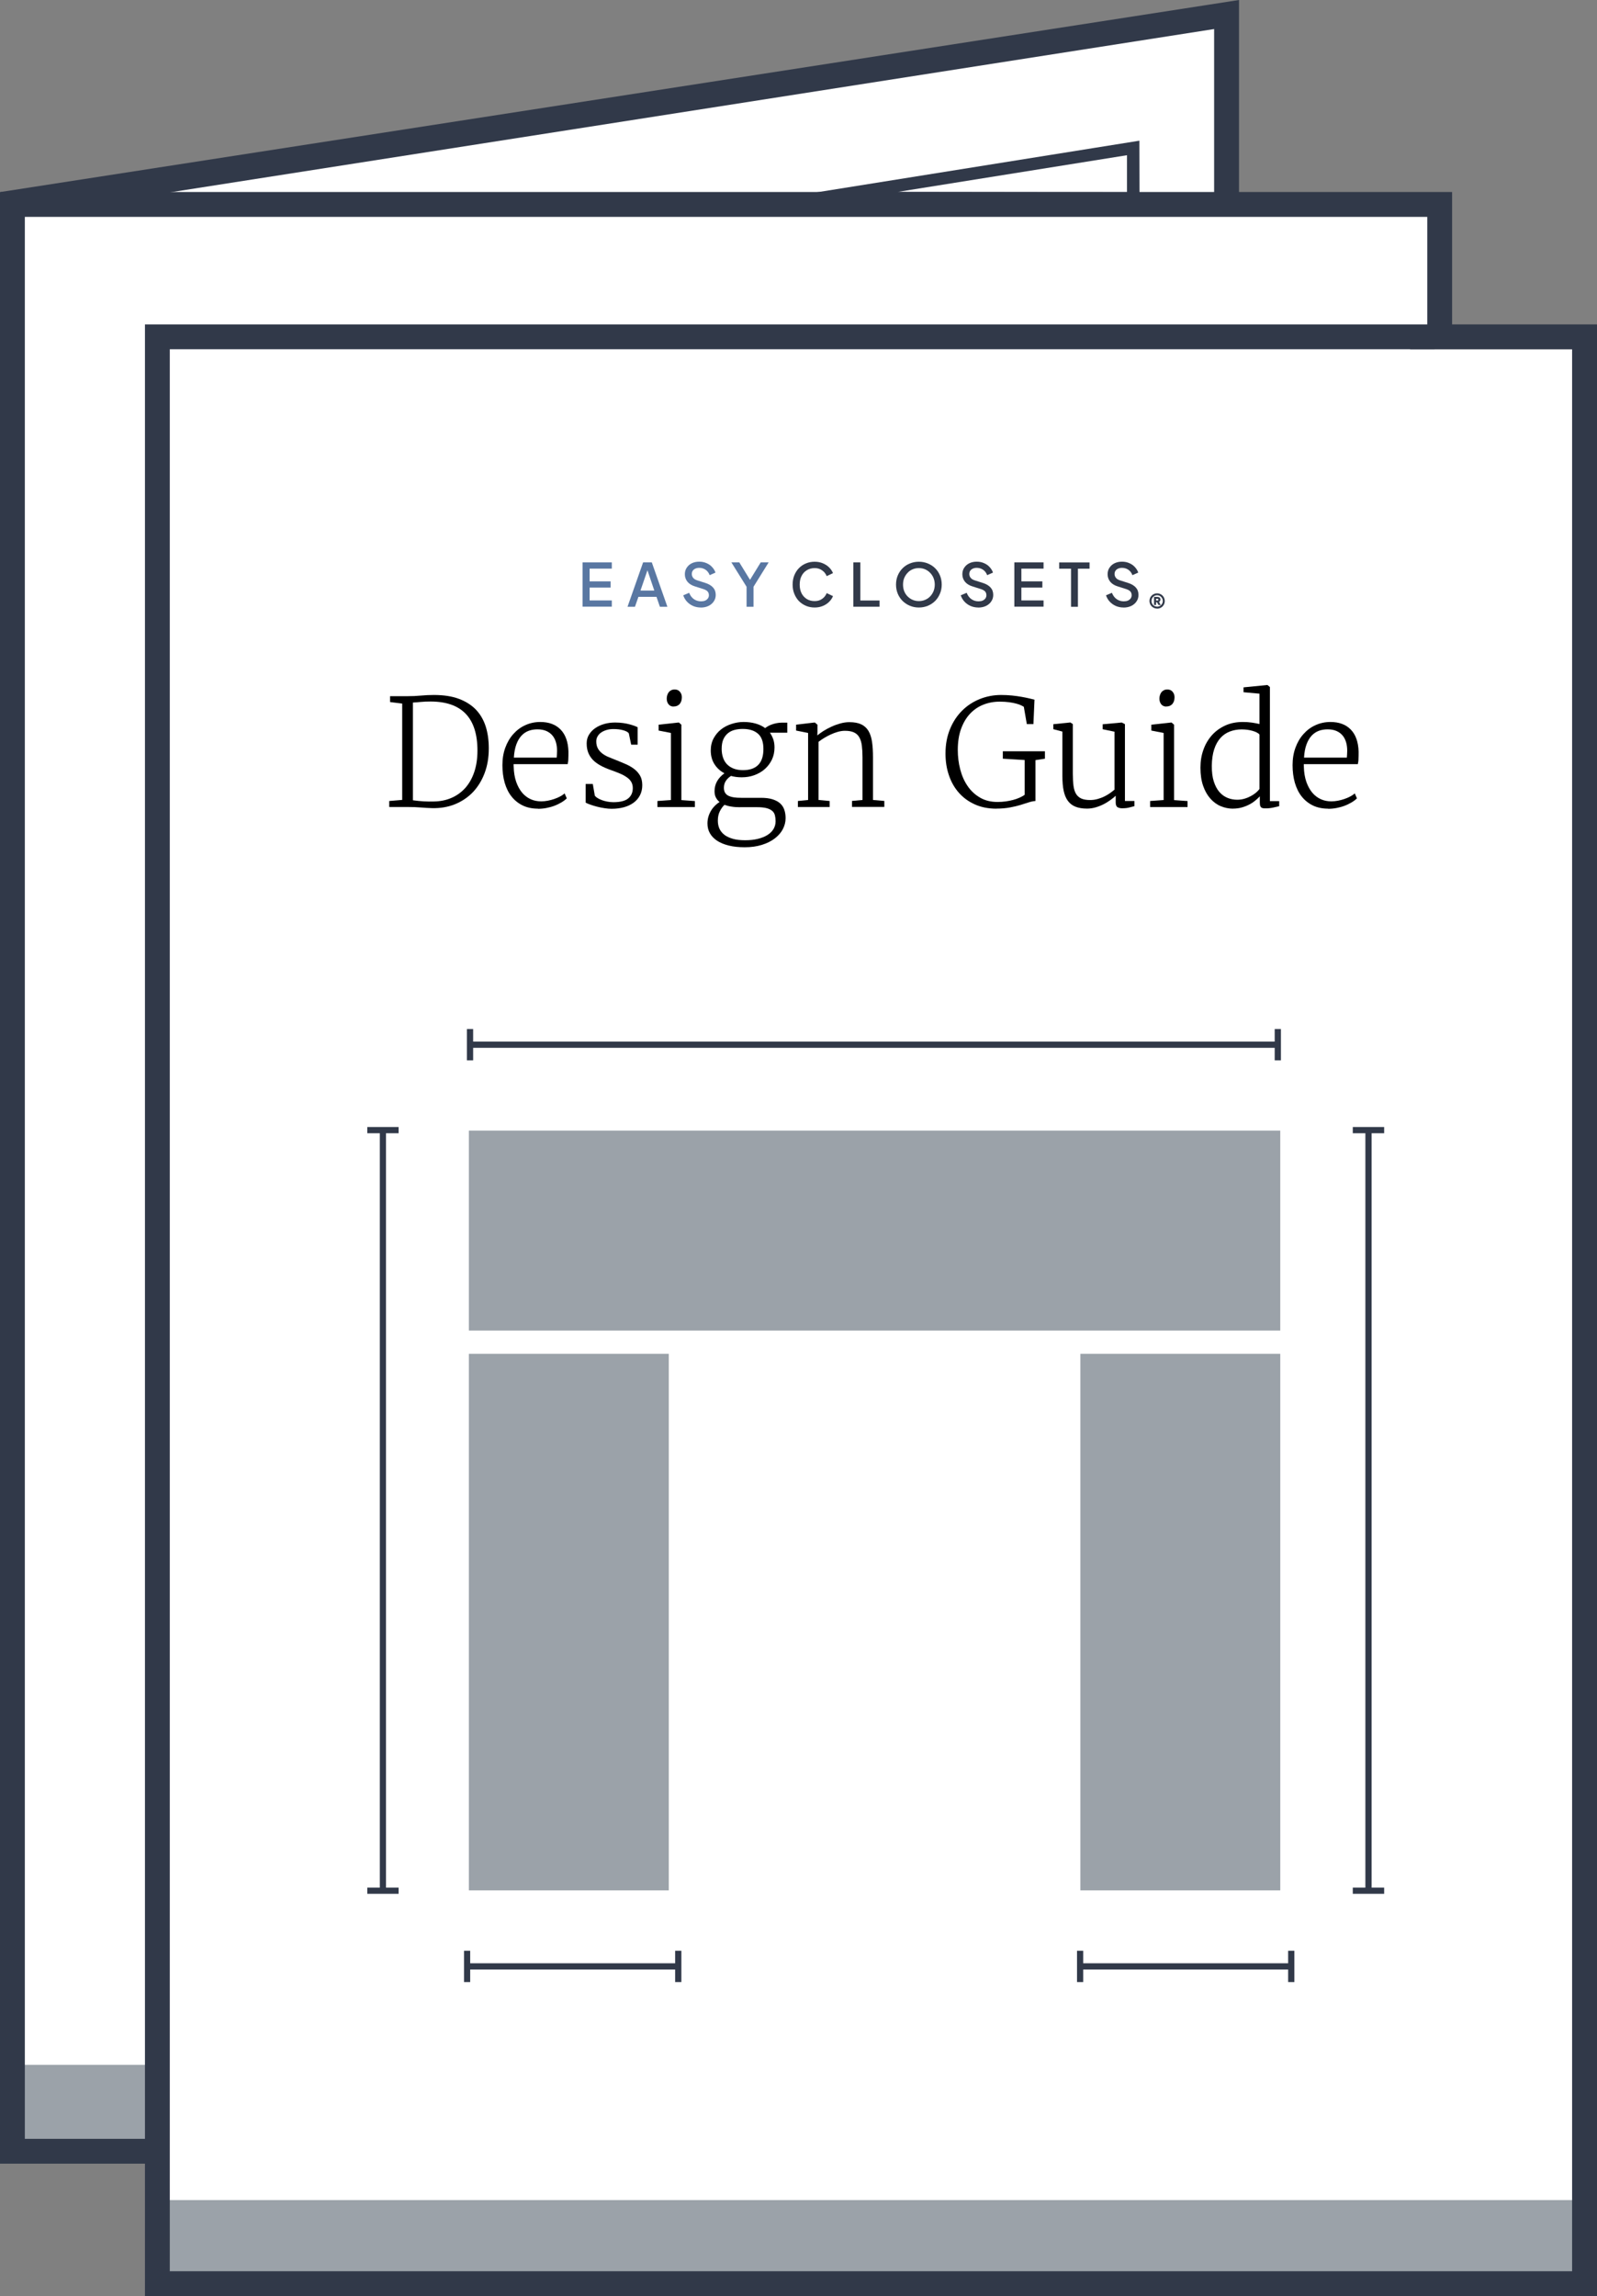 <?xml version="1.0" encoding="UTF-8"?><svg id="Layer_2" xmlns="http://www.w3.org/2000/svg" viewBox="0 0 266.28 382.71"><rect x="0" y="0" width="266.28" height="382.71" fill="#808080" stroke="none"/><defs><style>.cls-1,.cls-2,.cls-3,.cls-4,.cls-5{stroke-width:0px;}.cls-2{fill:#313949;}.cls-3{fill:#5977a2;}.cls-4{fill:#9ba2a9;}.cls-5{fill:#fff;}</style></defs><g id="Layer_1-2"><polygon class="cls-5" points="22.63 30.81 204.52 2.22 205.16 33.18 13.38 33.61 22.63 30.81"/><path class="cls-2" d="m189.98,24.66v-1.21s-53.94,8.63-53.94,8.63h53.96s-.02-7.42-.02-7.42Zm-40.38,7.34l38.31-6.13v6.17s-38.31-.05-38.31-.05Z"/><polyline class="cls-5" points="25.37 356.98 3.54 356.98 3.54 35.67 238.66 35.67 238.66 55.59"/><rect class="cls-4" x="3.54" y="344.17" width="22.67" height="12.66"/><path class="cls-2" d="m24.22,360.64H0V32h242.12v22.08m-4.14.09v-18.02H4.14v320.35h20.03"/><polygon class="cls-2" points="2.39 36.12 .12 32 206.59 0 206.59 33.11 202.44 33.11 202.44 4.84 2.39 36.12"/><rect class="cls-5" x="28.12" y="58.21" width="235.12" height="321.31"/><rect class="cls-4" x="78.18" y="188.45" width="135.29" height="33.33"/><rect class="cls-4" x="78.18" y="225.65" width="33.33" height="89.44"/><rect class="cls-4" x="180.14" y="225.65" width="33.33" height="89.44"/><polygon class="cls-2" points="66.46 188.89 66.46 187.85 61.24 187.85 61.24 188.89 63.33 188.89 63.33 314.63 61.24 314.63 61.24 315.66 66.46 315.66 66.46 314.63 64.36 314.63 64.36 188.89 66.46 188.89"/><polygon class="cls-2" points="230.79 188.89 230.79 187.85 225.56 187.85 225.56 188.89 227.66 188.89 227.66 314.63 225.56 314.63 225.56 315.66 230.79 315.66 230.79 314.63 228.7 314.63 228.7 188.89 230.79 188.89"/><polygon class="cls-2" points="212.54 171.52 212.54 173.61 78.89 173.61 78.89 171.52 77.85 171.52 77.85 176.74 78.89 176.74 78.89 174.65 212.54 174.65 212.54 176.74 213.58 176.74 213.58 171.52 212.54 171.52"/><polygon class="cls-2" points="112.57 325.15 112.57 327.24 78.4 327.24 78.4 325.15 77.37 325.15 77.37 330.37 78.4 330.37 78.4 328.28 112.57 328.28 112.57 330.37 113.61 330.37 113.61 325.15 112.57 325.15"/><polygon class="cls-2" points="214.78 325.15 214.78 327.24 180.61 327.24 180.61 325.15 179.58 325.15 179.58 330.37 180.61 330.37 180.61 328.28 214.78 328.28 214.78 330.37 215.82 330.37 215.82 325.15 214.78 325.15"/><rect class="cls-4" x="28.12" y="366.71" width="235.12" height="12.66"/><path class="cls-1" d="m64.9,134.51v-1l2.16-.18v-16.06l-2.02-.25v-.98h2.91c.77,0,1.51-.03,2.24-.1s1.44-.1,2.16-.1c1.62,0,3.01.21,4.16.64s2.1,1.03,2.85,1.81c.74.78,1.28,1.72,1.63,2.81.34,1.09.51,2.3.51,3.63,0,1.52-.23,2.9-.7,4.14s-1.12,2.29-1.95,3.17c-.84.87-1.84,1.54-2.99,2.01-1.16.47-2.43.68-3.81.65-.6-.02-1.24-.05-1.92-.11s-1.39-.08-2.14-.08h-3.1Zm3.95-17.41v16.29c.66.09,1.26.15,1.82.18s1.13.04,1.71.02c1.04-.02,2-.21,2.88-.59s1.64-.92,2.29-1.63c.64-.71,1.15-1.59,1.51-2.64.36-1.05.55-2.25.55-3.62,0-5.45-2.61-8.18-7.83-8.18-.58,0-1.12.02-1.61.07-.49.05-.93.08-1.32.1Z"/><path class="cls-1" d="m89.71,134.79c-.96,0-1.82-.18-2.55-.53-.74-.36-1.36-.86-1.87-1.5s-.88-1.41-1.14-2.29c-.25-.89-.38-1.86-.38-2.93s.16-2.03.48-2.91c.32-.88.76-1.63,1.33-2.27s1.23-1.14,2.01-1.49c.77-.35,1.6-.53,2.49-.53,1.44,0,2.57.42,3.39,1.26.82.84,1.26,2.06,1.31,3.67,0,.46,0,.86-.02,1.2,0,.34-.05.64-.11.9h-9.01v.21c0,.07,0,.14.01.21.02.97.17,1.82.42,2.54.26.72.59,1.33,1,1.81s.89.84,1.43,1.08,1.12.35,1.74.35c.36,0,.72-.04,1.1-.11.38-.07.74-.17,1.09-.29s.67-.26.97-.42.55-.33.74-.51l.36.83c-.24.24-.54.47-.9.68s-.74.4-1.17.56c-.42.16-.87.28-1.34.37s-.93.13-1.39.13Zm-.1-13.22c-.53,0-1.03.08-1.48.25s-.85.44-1.19.81c-.35.38-.63.86-.85,1.46s-.36,1.33-.41,2.19h7.14c.02-.19.03-.38.04-.57,0-.19.02-.38.02-.56,0-.53-.06-1.01-.19-1.44-.13-.44-.32-.81-.59-1.13s-.61-.56-1.01-.74c-.41-.18-.9-.27-1.48-.27Z"/><path class="cls-1" d="m97.65,133.75v-3.08h1.19l.34,1.95c.09.13.23.26.44.39s.44.25.72.35.58.19.91.25.67.1,1.01.1c1.15,0,1.98-.21,2.49-.63s.76-1,.76-1.72c0-.38-.08-.71-.24-1-.15-.28-.39-.54-.71-.77s-.71-.45-1.18-.65-1.02-.41-1.64-.63c-.65-.23-1.22-.49-1.7-.76-.49-.28-.9-.59-1.23-.94-.32-.35-.57-.75-.74-1.19-.17-.44-.25-.94-.25-1.51s.13-1.04.4-1.47c.26-.43.61-.79,1.05-1.09s.94-.53,1.52-.69,1.17-.23,1.78-.23c.49,0,.93.03,1.34.09s.77.13,1.09.22.59.17.82.26c.22.09.39.16.5.21v2.91h-1.08l-.39-1.87c-.06-.11-.17-.21-.34-.3s-.36-.17-.59-.23-.48-.12-.75-.15-.55-.05-.83-.05c-.39,0-.76.03-1.11.13-.35.09-.66.23-.93.4s-.48.39-.64.65c-.16.26-.24.55-.24.87,0,.49.1.89.29,1.22s.45.61.76.84.68.43,1.08.59.82.33,1.24.5c.55.22,1.08.44,1.6.67s.98.5,1.38.81c.4.31.72.68.96,1.1s.36.96.36,1.58-.13,1.18-.38,1.67-.6.9-1.06,1.24-.99.59-1.61.76-1.31.26-2.05.26c-.36,0-.76-.03-1.19-.1-.42-.06-.84-.15-1.24-.25s-.78-.22-1.12-.34c-.35-.12-.62-.24-.81-.35Z"/><path class="cls-1" d="m109.62,134.51v-1l2.25-.16v-11.18l-2.05-.4v-.98l3.31-.36h.06l.42.36v12.57l2.25.16v1h-6.24Zm2.7-16.74c-.36,0-.65-.13-.85-.38s-.3-.56-.3-.93c0-.19.02-.38.08-.57.05-.18.13-.34.24-.49.11-.15.25-.26.42-.35s.37-.13.59-.13h.01c.19,0,.36.04.51.11s.27.18.37.3.18.27.23.42.07.32.07.48c0,.2-.03.4-.08.58s-.14.35-.25.49c-.11.14-.25.25-.42.33s-.37.12-.61.12h-.01Z"/><path class="cls-1" d="m123.66,129.56c-.65,0-1.24-.08-1.78-.23-.36.24-.65.52-.86.84s-.32.7-.32,1.14c0,.32.06.59.19.81s.31.39.55.51.54.21.9.27.77.08,1.24.08h3.28c.78,0,1.43.08,1.96.25.53.17.95.4,1.27.69s.55.65.69,1.07.21.88.21,1.38c0,.65-.16,1.26-.47,1.85s-.77,1.1-1.36,1.55-1.31.8-2.15,1.06-1.78.39-2.83.39h-.01c-.99,0-1.87-.09-2.64-.28s-1.42-.45-1.95-.8c-.53-.35-.93-.76-1.21-1.25s-.41-1.03-.41-1.64c0-.41.06-.81.17-1.17s.27-.7.46-1.01.41-.57.65-.81.49-.43.74-.58c-.27-.21-.47-.47-.62-.76s-.22-.65-.22-1.04c0-.62.15-1.19.44-1.69s.7-.93,1.21-1.3c-.7-.36-1.25-.87-1.66-1.51s-.62-1.4-.62-2.29c0-.76.16-1.44.48-2.03.32-.59.74-1.09,1.25-1.49s1.1-.7,1.76-.91c.65-.21,1.31-.32,1.97-.32h.01c.7,0,1.35.08,1.97.25.62.17,1.16.42,1.63.77.1-.08.23-.17.41-.28s.39-.21.63-.3.51-.17.81-.23.6-.1.92-.1h.92v1.68h-2.9c.23.32.42.69.56,1.09s.21.86.21,1.37c0,.75-.15,1.43-.44,2.04-.3.61-.7,1.14-1.19,1.57-.5.44-1.08.77-1.74,1.01s-1.36.35-2.09.35h-.01Zm-.24,4.99c-.51,0-.99-.03-1.42-.1-.45-.06-.84-.17-1.2-.3-.3.28-.56.64-.78,1.08s-.33.96-.33,1.55c0,.5.09.95.27,1.35.19.4.46.74.84,1.03.37.28.85.5,1.42.66s1.25.23,2.03.23h.02c.75,0,1.44-.07,2.06-.22s1.16-.36,1.6-.63.79-.6,1.03-1,.36-.83.36-1.32c0-.36-.04-.68-.11-.97s-.21-.54-.44-.74-.54-.36-.96-.47c-.42-.11-.97-.16-1.66-.16h-2.77Zm.46-6.18h.01c1.13,0,1.98-.3,2.55-.89s.85-1.47.85-2.64-.3-2.02-.91-2.55-1.45-.79-2.54-.79h-.01c-.47,0-.91.05-1.34.16s-.79.29-1.11.55c-.32.26-.58.6-.77,1.02s-.28.96-.28,1.61c0,.49.07.96.21,1.39s.35.81.64,1.12.66.56,1.1.74.98.28,1.59.28Z"/><path class="cls-1" d="m133.04,134.51v-1l1.7-.17v-11.17l-2-.4v-.98l3.06-.36h.06l.44.36v1.15l-.02.64c.27-.23.61-.48,1.02-.74s.86-.5,1.34-.72.98-.4,1.49-.54,1.01-.21,1.48-.21c.81,0,1.47.12,1.98.36s.92.61,1.21,1.09.49,1.09.6,1.83c.11.73.16,1.59.16,2.58v7.11l1.89.16v1h-5.39v-1l1.75-.16v-7.11c0-.74-.04-1.4-.11-1.95-.07-.55-.21-1.01-.42-1.38s-.51-.64-.89-.82-.89-.27-1.52-.27c-.37,0-.76.06-1.16.17-.4.11-.8.26-1.19.44s-.76.37-1.11.59c-.35.21-.66.43-.93.64v9.69l1.85.17v1h-5.29Z"/><path class="cls-1" d="m166.15,134.79c-1.34,0-2.53-.23-3.58-.7s-1.94-1.11-2.67-1.93c-.73-.82-1.29-1.79-1.67-2.91-.39-1.12-.58-2.33-.58-3.65,0-1.51.25-2.86.75-4.07.49-1.21,1.17-2.23,2.01-3.07s1.83-1.49,2.95-1.94,2.31-.68,3.56-.68c.64,0,1.25.03,1.83.09.57.06,1.1.13,1.59.22s.91.17,1.28.26c.36.09.66.16.87.21l-.18,4.07h-1.1l-.5-2.88c-.1-.06-.25-.15-.46-.25-.2-.1-.47-.19-.8-.28-.32-.09-.72-.17-1.17-.23s-.98-.1-1.58-.1c-.98,0-1.9.17-2.75.51-.86.34-1.6.85-2.23,1.53s-1.12,1.52-1.48,2.52-.54,2.17-.54,3.48c0,1.11.13,2.19.4,3.23s.67,1.97,1.22,2.77c.54.81,1.23,1.45,2.06,1.94s1.8.74,2.93.74c.47,0,.93-.03,1.37-.09s.86-.15,1.25-.25.75-.23,1.08-.38c.32-.14.61-.3.84-.47v-5.8l-3.64-.22v-1.24h7.02v1.24l-1.58.24v6.81c-.32.02-.69.09-1.1.22s-.87.28-1.39.44c-.53.16-1.11.3-1.77.42s-1.4.19-2.23.19Z"/><path class="cls-1" d="m187.2,134.73c-.36,0-.65-.06-.86-.18-.2-.12-.31-.38-.31-.79v-1.12c-.25.23-.55.48-.91.73-.35.25-.73.49-1.15.7s-.85.38-1.31.51-.93.2-1.4.2c-.77,0-1.42-.11-1.94-.32-.53-.21-.95-.54-1.27-.98s-.56-1.01-.7-1.69-.21-1.49-.21-2.43v-7.42l-1.51-.4v-.83l2.83-.29h.01l.41.27v8.3c0,.76.04,1.42.11,1.97.07.55.21,1,.42,1.35s.51.62.89.79.87.25,1.48.25c.42,0,.83-.06,1.23-.17s.77-.25,1.12-.42c.35-.17.67-.36.96-.57s.54-.4.74-.57v-9.66l-1.97-.41v-.83l3.16-.29h.02l.53.27v12.81h1.58v.86c-.29.07-.58.15-.89.23s-.67.12-1.09.12Z"/><path class="cls-1" d="m191.77,134.51v-1l2.25-.16v-11.18l-2.05-.4v-.98l3.31-.36h.06l.42.36v12.57l2.25.16v1h-6.24Zm2.7-16.74c-.36,0-.65-.13-.85-.38s-.3-.56-.3-.93c0-.19.02-.38.08-.57.05-.18.13-.34.24-.49.11-.15.25-.26.42-.35s.37-.13.59-.13h.01c.19,0,.36.04.51.11s.27.18.37.3.18.27.23.42.07.32.07.48c0,.2-.03.4-.08.58s-.14.35-.25.49c-.11.14-.25.25-.42.33s-.37.12-.61.12h-.01Z"/><path class="cls-1" d="m205.59,134.79c-.7,0-1.37-.14-2.03-.41s-1.24-.7-1.74-1.26-.91-1.27-1.21-2.13c-.3-.86-.45-1.87-.45-3.04,0-1.06.16-2.05.49-2.97.32-.92.8-1.73,1.41-2.42s1.36-1.23,2.23-1.63c.87-.4,1.85-.59,2.94-.59.52,0,1.02.03,1.49.1.48.07.9.15,1.28.24v-5.06l-2.66-.24v-.81l3.93-.39h.06l.41.33v19.02h1.55v.85c-.31.07-.65.15-1.02.23s-.79.13-1.26.13c-.16,0-.3-.01-.42-.03-.12-.02-.22-.06-.3-.13s-.14-.17-.18-.3c-.03-.14-.05-.32-.05-.55v-1c-.23.25-.49.5-.8.74-.3.25-.64.47-1.02.66-.37.19-.79.35-1.23.47s-.92.18-1.43.18Zm.72-1.49c.41,0,.81-.06,1.19-.17s.73-.26,1.05-.43.61-.36.86-.57.45-.42.59-.62v-9.07c-.07-.11-.21-.22-.41-.33s-.43-.2-.71-.28-.57-.15-.9-.19-.64-.06-.96-.06c-.7,0-1.36.12-1.96.35-.61.23-1.13.59-1.57,1.08-.44.49-.79,1.12-1.04,1.88-.25.76-.38,1.68-.4,2.74,0,1.03.1,1.9.33,2.61s.53,1.3.93,1.76c.39.45.85.78,1.36.99s1.06.31,1.63.31Z"/><path class="cls-1" d="m221.46,134.79c-.96,0-1.82-.18-2.55-.53-.74-.36-1.36-.86-1.87-1.5s-.88-1.41-1.14-2.29c-.25-.89-.38-1.86-.38-2.93s.16-2.03.48-2.91c.32-.88.76-1.63,1.33-2.27s1.23-1.14,2.01-1.49c.77-.35,1.6-.53,2.49-.53,1.44,0,2.57.42,3.39,1.26s1.26,2.06,1.31,3.67c0,.46,0,.86-.02,1.2,0,.34-.05.64-.11.9h-9.01v.21c0,.07,0,.14.01.21.02.97.17,1.82.42,2.54.26.72.59,1.33,1,1.81s.89.84,1.43,1.08,1.12.35,1.74.35c.36,0,.72-.04,1.1-.11.38-.07.74-.17,1.09-.29s.67-.26.97-.42.55-.33.74-.51l.36.83c-.24.24-.54.47-.9.68s-.74.4-1.17.56c-.42.16-.87.28-1.34.37s-.93.13-1.39.13Zm-.1-13.22c-.53,0-1.03.08-1.48.25s-.85.44-1.19.81c-.35.38-.63.86-.85,1.46-.22.59-.36,1.33-.41,2.19h7.14c.02-.19.03-.38.04-.57,0-.19.02-.38.02-.56,0-.53-.06-1.01-.19-1.44-.13-.44-.32-.81-.59-1.13s-.61-.56-1.01-.74c-.41-.18-.9-.27-1.48-.27Z"/><path class="cls-2" d="m24.17,356.5V54.07h242.11v328.64H24.17v-22.13m4.14,17.99h233.82V58.21H28.31v320.35Z"/><path class="cls-3" d="m97.14,101.14v-7.4h4.87v1.04h-3.7v2.12h3.5v1.04h-3.5v2.14h3.7v1.04h-4.87Z"/><path class="cls-3" d="m104.63,101.14l2.6-7.4h1.45l2.6,7.4h-1.25l-.57-1.66h-3.01l-.58,1.66h-1.25Zm2.16-2.7h2.31l-1.31-3.87h.33l-1.33,3.87Z"/><path class="cls-3" d="m116.84,101.26c-.46,0-.89-.09-1.29-.26-.4-.18-.73-.42-1.01-.72-.28-.3-.48-.66-.62-1.05l.99-.42c.18.46.44.81.78,1.05.34.24.74.37,1.19.37.26,0,.5-.04.69-.12.2-.09.35-.21.46-.36.11-.15.17-.33.17-.53,0-.27-.08-.49-.23-.65-.15-.16-.38-.28-.68-.38l-1.39-.44c-.56-.17-.98-.43-1.27-.78-.29-.36-.44-.77-.44-1.25,0-.42.1-.78.31-1.09.21-.32.49-.57.84-.74.36-.18.78-.27,1.24-.27s.85.08,1.21.24c.36.15.68.36.93.64.26.27.46.59.58.94l-.97.43c-.15-.39-.37-.69-.68-.9-.3-.21-.66-.32-1.06-.32-.24,0-.46.04-.65.13-.19.08-.33.2-.44.36-.1.15-.15.33-.15.54,0,.24.08.45.23.64s.38.32.69.42l1.29.41c.59.18,1.03.44,1.33.77.3.33.45.74.45,1.24,0,.41-.11.77-.33,1.09-.21.32-.51.57-.88.75-.38.18-.81.27-1.31.27Z"/><path class="cls-3" d="m124.48,101.14v-3.34l-2.53-4.06h1.32l2.02,3.29h-.47l2.02-3.29h1.32l-2.52,4.06v3.34h-1.16Z"/><path class="cls-2" d="m135.82,101.26c-.52,0-1.01-.1-1.46-.29-.44-.19-.83-.46-1.16-.79-.32-.34-.58-.75-.76-1.21-.19-.46-.28-.97-.28-1.53s.09-1.06.27-1.52c.19-.47.44-.87.77-1.21.33-.34.72-.61,1.16-.79.44-.19.93-.29,1.46-.29s.99.09,1.4.27c.42.18.77.41,1.05.7.28.28.49.6.62.93l-1.05.5c-.16-.4-.41-.72-.76-.96-.34-.25-.76-.38-1.25-.38s-.92.12-1.3.35c-.38.23-.67.55-.88.96-.21.41-.31.89-.31,1.44s.1,1.03.31,1.45c.21.41.51.73.88.96.38.23.81.34,1.3.34s.91-.12,1.25-.37c.35-.24.61-.57.76-.96l1.05.5c-.13.33-.33.64-.62.93-.28.29-.64.53-1.05.7-.41.18-.88.27-1.4.27Z"/><path class="cls-2" d="m142.28,101.14v-7.4h1.17v6.35h3.2v1.04h-4.37Z"/><path class="cls-2" d="m153.21,101.26c-.54,0-1.04-.1-1.5-.29-.46-.19-.86-.46-1.21-.8-.34-.34-.62-.75-.81-1.21-.19-.46-.29-.97-.29-1.52s.1-1.06.29-1.52c.2-.47.47-.87.81-1.21.34-.34.75-.61,1.21-.79.46-.19.96-.29,1.5-.29s1.04.1,1.5.29c.46.19.87.45,1.21.79.35.34.62.75.81,1.21.19.46.29.97.29,1.52s-.1,1.06-.3,1.52c-.19.46-.46.87-.8,1.21-.34.34-.75.61-1.21.8-.46.19-.96.29-1.5.29Zm0-1.07c.38,0,.73-.07,1.05-.21.32-.14.61-.33.84-.58.24-.25.42-.54.56-.87.13-.34.2-.7.2-1.09s-.07-.75-.2-1.08c-.13-.33-.32-.62-.56-.87-.24-.25-.52-.45-.84-.59-.32-.14-.67-.21-1.05-.21s-.74.07-1.06.21c-.32.14-.6.33-.83.59-.24.25-.42.54-.56.87-.13.33-.19.69-.19,1.08s.06.75.19,1.09c.13.33.32.62.56.87.24.24.52.44.84.58s.68.21,1.05.21Z"/><path class="cls-2" d="m163.11,101.26c-.46,0-.89-.09-1.29-.26-.4-.18-.73-.42-1.01-.72-.28-.3-.48-.66-.62-1.05l.99-.42c.18.46.44.81.78,1.05.34.24.74.37,1.19.37.26,0,.5-.04.69-.12.2-.09.35-.21.46-.36.11-.15.17-.33.17-.53,0-.27-.08-.49-.23-.65-.15-.16-.38-.28-.68-.38l-1.39-.44c-.56-.17-.98-.43-1.27-.78-.29-.36-.44-.77-.44-1.25,0-.42.1-.78.31-1.09.21-.32.49-.57.84-.74.36-.18.78-.27,1.24-.27s.85.08,1.21.24c.36.15.68.36.93.64.26.27.46.59.58.94l-.97.43c-.15-.39-.37-.69-.68-.9-.3-.21-.66-.32-1.06-.32-.24,0-.46.04-.65.13-.19.08-.33.2-.44.36-.1.15-.15.33-.15.54,0,.24.08.45.23.64.15.19.38.32.69.42l1.29.41c.59.18,1.03.44,1.33.77.3.33.45.74.45,1.24,0,.41-.11.77-.33,1.09-.21.32-.51.57-.88.75-.38.18-.81.27-1.31.27Z"/><path class="cls-2" d="m169.13,101.14v-7.4h4.87v1.04h-3.7v2.12h3.5v1.04h-3.5v2.14h3.7v1.04h-4.87Z"/><path class="cls-2" d="m178.58,101.14v-6.35h-1.97v-1.04h5.06v1.04h-1.94v6.35h-1.16Z"/><path class="cls-2" d="m187.33,101.26c-.46,0-.89-.09-1.29-.26-.4-.18-.73-.42-1.01-.72-.28-.3-.48-.66-.62-1.05l.99-.42c.18.46.44.81.78,1.05.34.24.74.37,1.19.37.26,0,.5-.04.69-.12.2-.09.35-.21.46-.36.11-.15.17-.33.17-.53,0-.27-.08-.49-.23-.65-.15-.16-.38-.28-.68-.38l-1.39-.44c-.56-.17-.98-.43-1.27-.78-.29-.36-.44-.77-.44-1.25,0-.42.1-.78.31-1.09.21-.32.49-.57.84-.74.36-.18.78-.27,1.24-.27s.85.08,1.21.24c.36.15.68.36.93.64.26.27.46.59.58.94l-.97.43c-.15-.39-.37-.69-.68-.9-.3-.21-.66-.32-1.06-.32-.24,0-.46.04-.65.13-.19.08-.33.2-.44.36-.1.15-.15.33-.15.54,0,.24.08.45.23.64.15.19.38.32.69.42l1.29.41c.59.18,1.03.44,1.33.77.3.33.45.74.45,1.24,0,.41-.11.77-.33,1.09-.21.32-.51.57-.88.75-.38.18-.81.27-1.31.27Z"/><path class="cls-2" d="m192.94,101.44c-.23,0-.45-.06-.65-.17-.19-.12-.35-.27-.46-.46-.11-.2-.17-.41-.17-.64s.06-.45.17-.64c.12-.2.27-.35.46-.46.2-.11.41-.17.65-.17.18,0,.34.03.49.1.16.06.29.15.41.27.12.12.21.25.27.41.07.16.1.32.1.5,0,.23-.06.45-.17.64-.11.19-.26.35-.46.46-.19.11-.41.17-.64.17Zm0-.33c.18,0,.33-.04.47-.12.14-.09.26-.2.34-.34.09-.14.13-.3.13-.48s-.04-.33-.13-.48c-.09-.15-.2-.26-.34-.34-.14-.09-.3-.13-.47-.13s-.34.04-.48.13c-.14.09-.26.2-.34.34-.08.14-.12.3-.12.48s.04.33.12.48c.09.14.2.26.34.34.15.08.31.12.48.12Zm-.52-.27v-1.35h.58c.14,0,.26.04.35.11.09.07.14.18.14.33,0,.1-.02.18-.07.25-.04.06-.1.11-.17.15l.29.51h-.37l-.26-.46h-.15v.46h-.34Zm.34-.75h.24s.08-.01.11-.04c.03-.03.04-.07.04-.11s-.01-.08-.04-.1c-.03-.03-.06-.04-.11-.04h-.24v.3Z"/></g></svg>